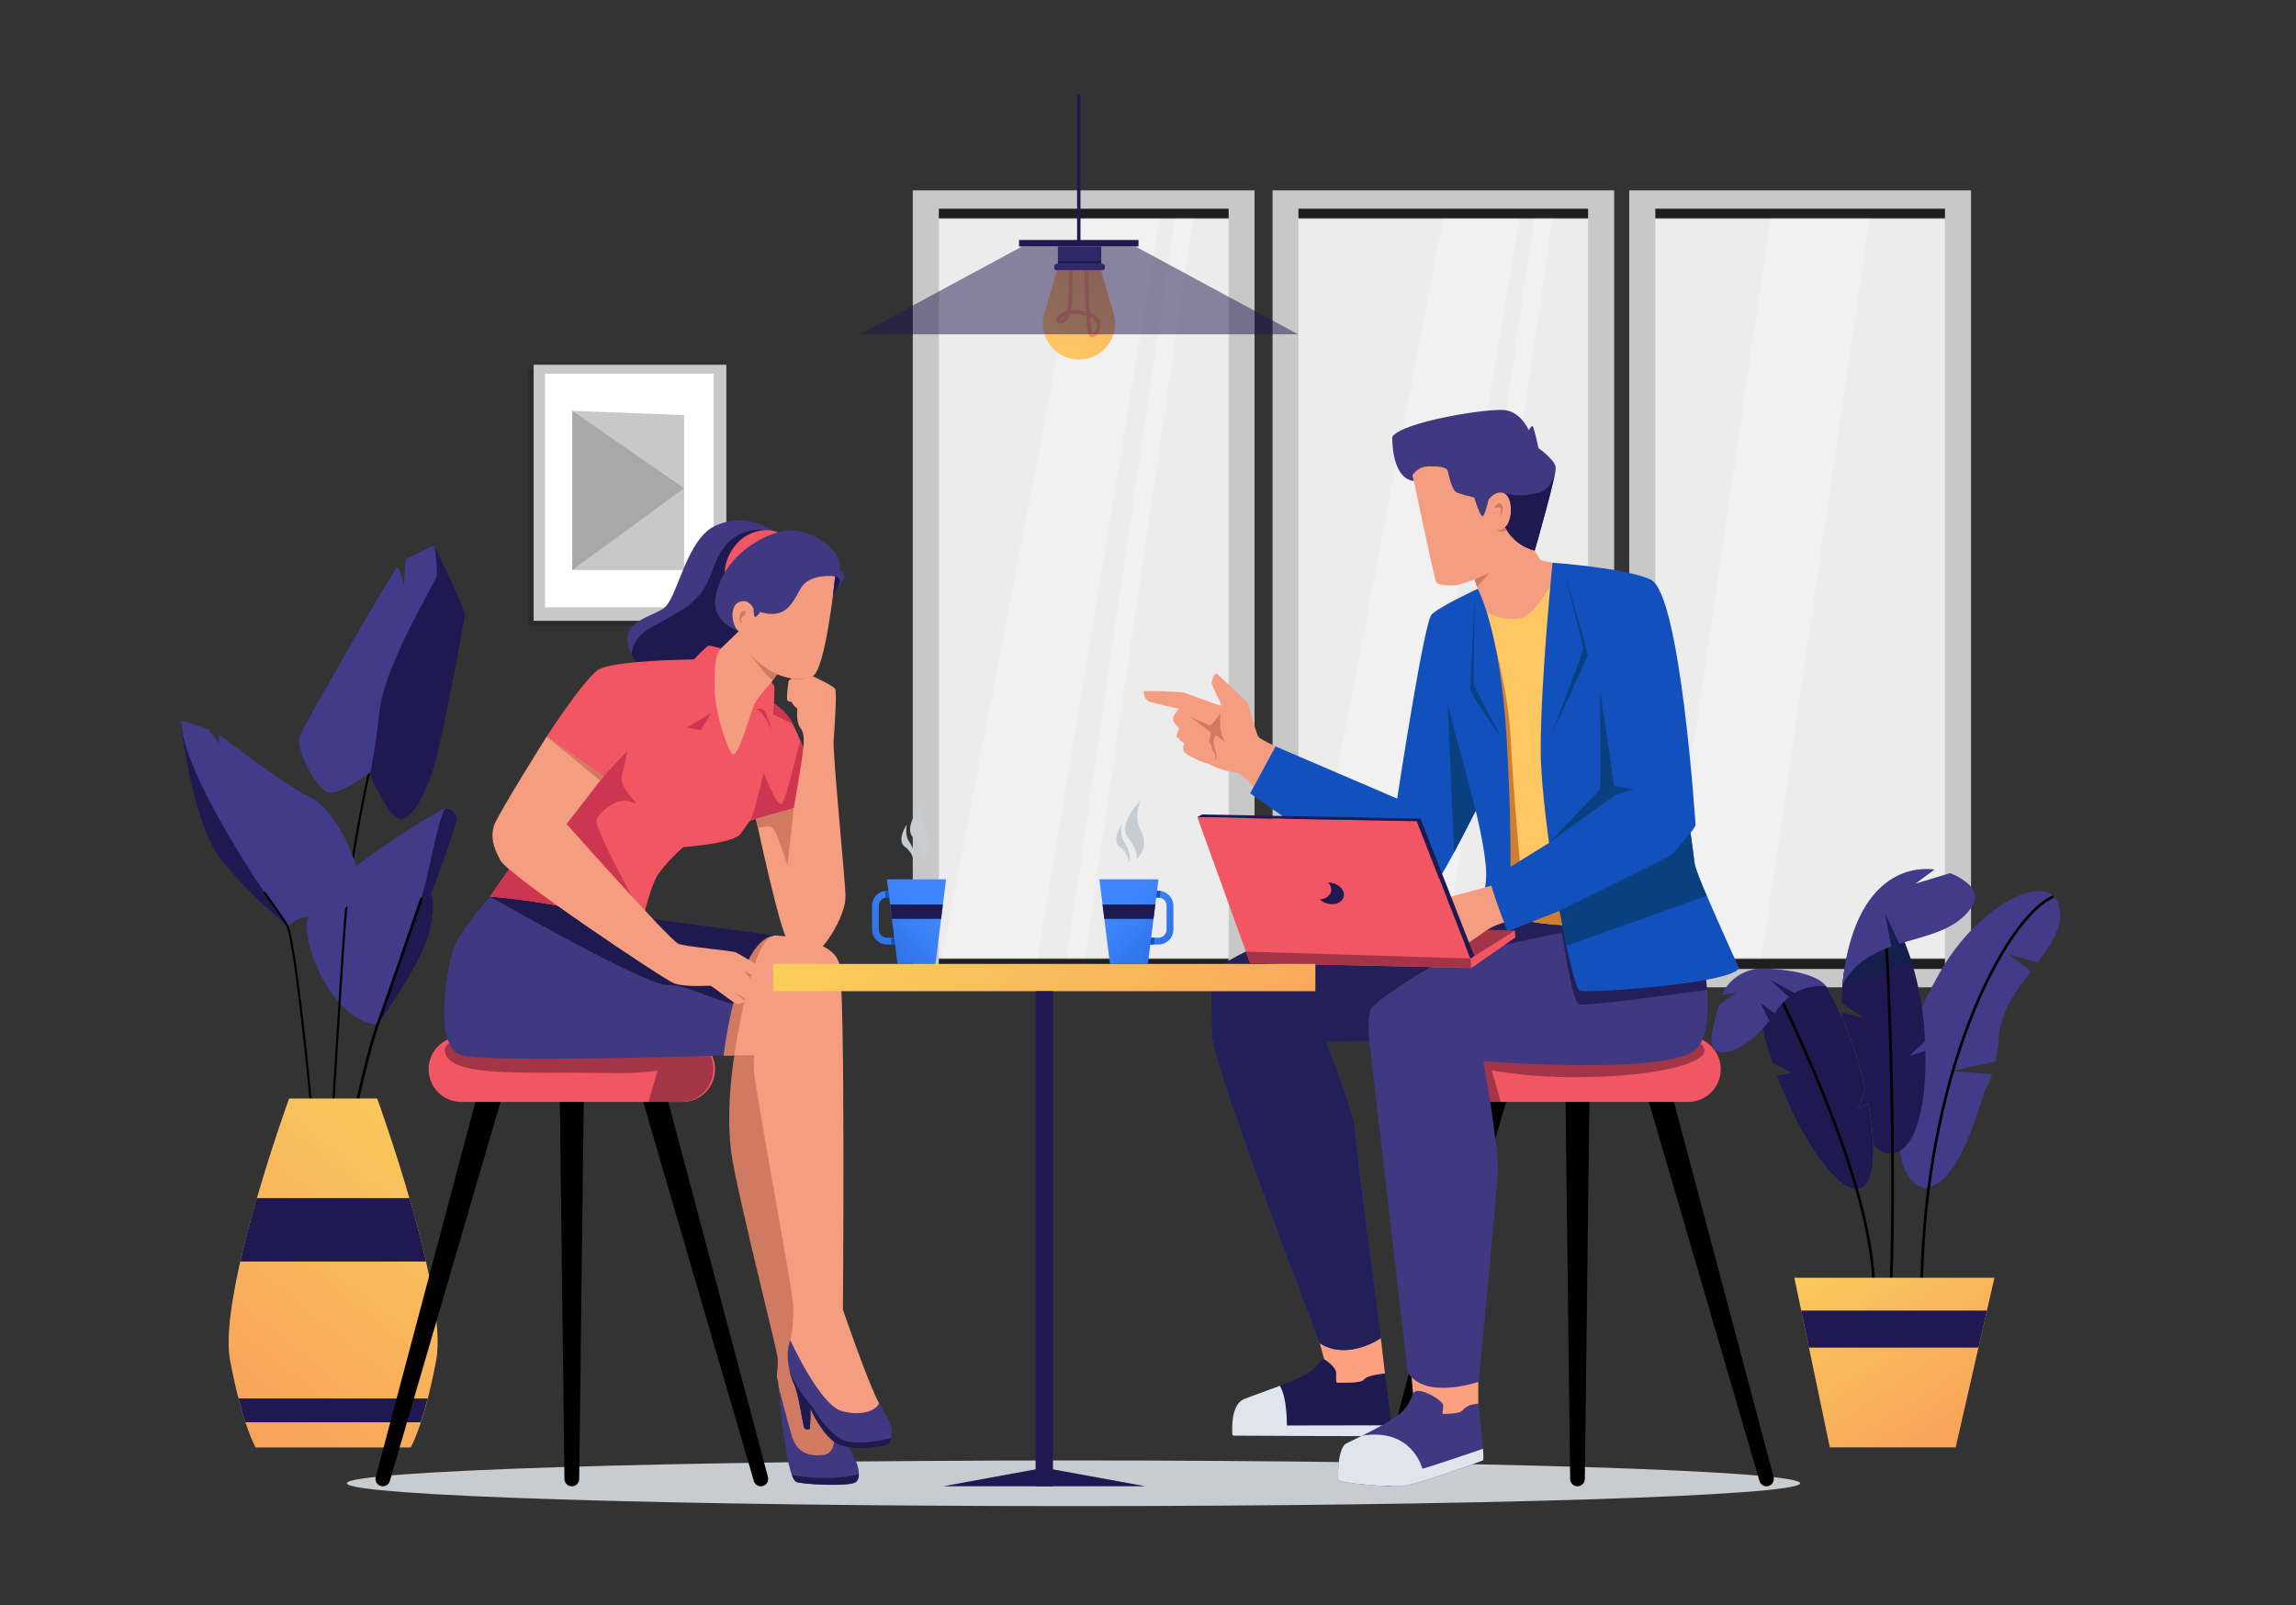 <svg width="572" height="400" viewBox="0 0 572 400" fill="none" xmlns="http://www.w3.org/2000/svg">
<rect x="0" y="0" width="572" height="400" fill="#333333" stroke="none"/>
<path d="M267.431 375.3C367.416 375.3 448.469 372.753 448.469 369.611C448.469 366.47 367.416 363.923 267.431 363.923C167.447 363.923 86.393 366.47 86.393 369.611C86.393 372.753 167.447 375.3 267.431 375.3Z" fill="#C7CCD1"/>
<path d="M487.187 54.358H409.938V238.964H487.187V54.358Z" fill="#ECECEC"/>
<path opacity="0.3" d="M465.763 54.358H441.132L414.196 238.964H438.818L465.763 54.358Z" fill="#FAFAFA"/>
<g style="mix-blend-mode:multiply" opacity="0.4">
<path d="M487.986 52.009H409.45V54.516H487.986V52.009Z" fill="black"/>
</g>
<g style="mix-blend-mode:multiply" opacity="0.4">
<path d="M487.986 238.795H409.45V242.026H487.986V238.795Z" fill="black"/>
</g>
<path d="M491.041 246.023H405.891V47.432H491.041V246.023ZM412.387 241.445H484.553V52.001H412.387V241.445Z" fill="#C8C8C8"/>
<path d="M398.283 54.358H321.035V238.964H398.283V54.358Z" fill="#ECECEC"/>
<path opacity="0.3" d="M386.781 54.358H382.262L355.326 238.964H359.836L386.781 54.358Z" fill="#FAFAFA"/>
<g style="mix-blend-mode:multiply" opacity="0.4">
<path d="M399.074 52.009H320.538V54.516H399.074V52.009Z" fill="black"/>
</g>
<g style="mix-blend-mode:multiply" opacity="0.4">
<path d="M399.074 238.795H320.538V242.026H399.074V238.795Z" fill="black"/>
</g>
<path d="M402.138 246.023H317.029V47.432H402.138V246.023ZM323.475 241.445H395.641V52.001H323.475V241.445Z" fill="#C8C8C8"/>
<path opacity="0.3" d="M324.25 238.794L359.558 54.517H378.475L348.038 238.794H324.25Z" fill="#FAFAFA"/>
<path d="M308.699 54.358H231.45V238.964H308.699V54.358Z" fill="#ECECEC"/>
<path opacity="0.3" d="M297.187 54.358H292.677L265.732 238.964H270.251L297.187 54.358Z" fill="#FAFAFA"/>
<g style="mix-blend-mode:multiply" opacity="0.4">
<path d="M309.49 52.009H230.954V54.516H309.49V52.009Z" fill="black"/>
</g>
<g style="mix-blend-mode:multiply" opacity="0.4">
<path d="M309.49 238.795H230.954V242.026H309.49V238.795Z" fill="black"/>
</g>
<path d="M312.544 246.023H227.402V47.432H312.544V246.023ZM233.89 241.445H306.09V52.001H233.89V241.445Z" fill="#C8C8C8"/>
<path opacity="0.3" d="M234.665 238.794L269.973 54.517H288.89L258.453 238.794H234.665Z" fill="#FAFAFA"/>
<g style="mix-blend-mode:multiply" opacity="0.4">
<g style="mix-blend-mode:multiply" opacity="0.4">
<path d="M179.64 92.197H131.633V155.999H179.64V92.197Z" fill="black"/>
</g>
</g>
<path d="M180.953 90.893H132.946V154.694H180.953V90.893Z" fill="#C8C8C8"/>
<path d="M177.788 93.123H135.781V151.312H177.788V93.123Z" fill="white"/>
<path d="M170.434 103.439L142.556 102.37V142.055H170.434V103.439Z" fill="#C8C8C8"/>
<g style="mix-blend-mode:multiply" opacity="0.4">
<g style="mix-blend-mode:multiply" opacity="0.4">
<path d="M142.556 142.055L170.435 121.665L142.556 102.37V142.055Z" fill="black"/>
</g>
</g>
<path d="M94.034 255.279C94.034 255.279 105.302 239.653 106.993 232.02C108.685 224.388 107.355 222.764 107.355 222.764C107.355 222.764 114.171 204.748 113.818 203.595C113.465 202.442 112.068 201.138 110.839 201.424C109.611 201.71 75.682 221.535 76.338 231.011C76.994 240.486 84.728 254.707 94.034 255.279Z" fill="#413B89"/>
<path d="M107.372 222.823C107.372 222.823 114.188 204.806 113.835 203.653C113.481 202.501 112.084 201.196 110.856 201.482C110.856 201.482 109.905 201.945 106.8 216.629C103.695 231.313 94.051 255.338 94.051 255.338C94.051 255.338 105.319 239.711 107.01 232.079C108.702 224.447 107.372 222.823 107.372 222.823Z" fill="#201851"/>
<path d="M104.974 223.992C104.974 223.992 97.888 244.971 94.076 255.279C90.264 265.587 79.611 314.907 82.792 324.643" stroke="black" stroke-width="0.67" stroke-miterlimit="10" stroke-linecap="round"/>
<path d="M92.015 192.175C92.015 192.175 87.185 213.321 85.897 230.404C84.61 247.486 80.764 312.373 80.764 312.373" stroke="black" stroke-width="0.53" stroke-miterlimit="10" stroke-linecap="round"/>
<path d="M92.352 193.446C92.352 193.446 97.257 204.916 100.32 204.041C103.383 203.166 105.756 197.645 107.768 192.176C109.779 186.706 115.56 154.822 115.829 153.467C116.098 152.112 107.944 135.51 107.944 135.51C107.944 135.51 87.302 178.821 92.352 193.446Z" fill="#201851"/>
<path d="M108.23 135.813C108.23 135.813 109.189 141.948 108.752 143.606C108.314 145.263 95.97 165.602 94.657 176.626C93.344 187.649 92.275 192.437 92.275 192.437C92.275 192.437 84.702 198.168 81.782 197.486C78.862 196.805 73.367 186.337 74.714 183.273C76.06 180.21 98.334 141.199 99.033 141.35C99.731 141.502 100.606 145.903 100.606 145.903L101.044 139.339L108.23 135.813Z" fill="#413B89"/>
<path d="M71.794 230.842C72.718 229.855 73.878 229.12 75.165 228.706C76.451 228.293 77.823 228.214 79.148 228.477C83.793 229.319 89.802 224.27 89.642 219.894C89.482 215.518 83.793 201.76 77.314 198.697C70.835 195.634 54.543 183.02 54.543 183.02V185.384L52.086 181.791L45.127 179.469C45.127 179.469 47.971 204.385 54.804 213.675C61.637 222.965 71.794 230.842 71.794 230.842Z" fill="#413B89"/>
<path d="M54.543 213.415C61.376 222.671 71.532 230.581 71.532 230.581C71.532 230.581 48.274 198.672 45.169 181.514C46.069 187.892 48.98 205.85 54.543 213.415Z" fill="#201851"/>
<path d="M65.92 222.469C65.92 222.469 69.202 226.903 71.533 230.581C73.864 234.258 80.874 302.107 79.595 314.595" stroke="black" stroke-width="0.53" stroke-miterlimit="10" stroke-linecap="round"/>
<path d="M93.976 273.733H72.021C72.021 273.733 54.241 322.683 57.312 338.949C60.384 355.215 63.682 360.685 63.682 360.685H102.315C102.315 360.685 105.605 355.198 108.677 338.949C111.748 322.7 93.976 273.733 93.976 273.733Z" fill="url(#paint0_linear_406_1782)"/>
<path d="M63.984 298.557C62.503 303.673 61.047 309.1 59.852 314.36H106.134C104.94 309.1 103.484 303.673 102.003 298.557H63.984Z" fill="#201851"/>
<path d="M59.424 348.474C60.03 350.83 60.61 352.79 61.107 354.406H104.814C105.344 352.79 105.933 350.83 106.539 348.474H59.424Z" fill="#201851"/>
<path d="M420.541 258.291H365.457C360.958 258.291 357.312 261.938 357.312 266.437V266.445C357.312 270.944 360.958 274.591 365.457 274.591H420.541C425.04 274.591 428.687 270.944 428.687 266.445V266.437C428.687 261.938 425.04 258.291 420.541 258.291Z" fill="#F25662"/>
<path d="M420.187 258.291H365.835C365.526 258.294 365.217 258.313 364.909 258.35C362.477 259.191 360.971 260.235 360.702 261.312L359.86 260.959C358.488 262.456 357.728 264.414 357.731 266.445C357.731 268.605 358.59 270.677 360.117 272.205C361.645 273.732 363.717 274.591 365.877 274.591H373.871L371.633 266.74C378.583 267.909 385.622 268.472 392.67 268.423C410.341 268.423 424.647 265.427 424.647 261.733C424.63 260.454 423.006 259.292 420.187 258.291Z" fill="#A43447"/>
<path d="M392.999 370.361C392.517 370.359 392.056 370.168 391.713 369.83C391.37 369.492 391.173 369.033 391.164 368.552L390.028 274.591H395.969L394.825 368.552C394.82 369.033 394.626 369.493 394.284 369.832C393.942 370.171 393.48 370.361 392.999 370.361V370.361Z" fill="black"/>
<path d="M440.088 370.361C439.693 370.36 439.309 370.23 438.993 369.992C438.677 369.754 438.447 369.42 438.338 369.04L410.779 274.591H417.023L441.856 368.064C441.926 368.334 441.934 368.617 441.878 368.891C441.823 369.165 441.705 369.423 441.534 369.645C441.364 369.866 441.145 370.046 440.894 370.17C440.644 370.294 440.368 370.36 440.088 370.361V370.361Z" fill="black"/>
<path d="M345.91 370.361C346.305 370.36 346.689 370.23 347.005 369.992C347.321 369.754 347.551 369.42 347.66 369.04L375.219 274.591H368.966L344.142 368.064C344.07 368.334 344.061 368.618 344.116 368.893C344.171 369.168 344.288 369.426 344.459 369.648C344.63 369.87 344.85 370.05 345.101 370.174C345.353 370.297 345.629 370.361 345.91 370.361Z" fill="black"/>
<path d="M114.92 274.591H170.004C174.502 274.591 178.149 270.944 178.149 266.445V266.437C178.149 261.938 174.502 258.291 170.004 258.291H114.92C110.421 258.291 106.774 261.938 106.774 266.437V266.445C106.774 270.944 110.421 274.591 114.92 274.591Z" fill="#F25662"/>
<path d="M115.274 258.291H169.609C169.918 258.294 170.227 258.313 170.534 258.35C172.966 259.191 174.472 260.235 174.742 261.312L175.583 260.959C176.955 262.456 177.715 264.414 177.712 266.445C177.712 267.515 177.501 268.574 177.092 269.562C176.683 270.55 176.083 271.448 175.326 272.205C174.57 272.961 173.672 273.561 172.684 273.971C171.695 274.38 170.636 274.591 169.567 274.591H161.572L163.811 266.74C158.181 267.766 150.835 267.295 142.773 267.295C125.102 267.295 111.243 267.707 110.797 261.699C110.738 260.454 112.455 259.292 115.274 258.291Z" fill="#A43447"/>
<path d="M142.462 370.361C142.944 370.359 143.405 370.168 143.748 369.83C144.091 369.492 144.288 369.033 144.297 368.552L145.433 274.591H139.475L140.62 368.552C140.622 368.791 140.671 369.028 140.765 369.249C140.859 369.47 140.995 369.67 141.166 369.838C141.337 370.006 141.54 370.138 141.762 370.228C141.985 370.318 142.223 370.363 142.462 370.361V370.361Z" fill="black"/>
<path d="M95.372 370.361C95.768 370.36 96.152 370.23 96.468 369.992C96.784 369.754 97.013 369.42 97.123 369.04L124.681 274.591H118.438L93.605 368.064C93.535 368.334 93.527 368.617 93.583 368.891C93.638 369.165 93.756 369.423 93.926 369.645C94.097 369.866 94.316 370.046 94.566 370.17C94.817 370.294 95.093 370.36 95.372 370.361V370.361Z" fill="black"/>
<path d="M189.552 370.361C189.156 370.36 188.772 370.23 188.456 369.992C188.141 369.754 187.911 369.42 187.801 369.04L160.243 274.591H166.495L191.319 368.064C191.391 368.334 191.4 368.618 191.345 368.893C191.29 369.168 191.173 369.426 191.002 369.648C190.831 369.87 190.612 370.05 190.36 370.174C190.109 370.297 189.832 370.361 189.552 370.361V370.361Z" fill="black"/>
<path d="M192.387 132.228C190.418 130.872 188.143 130.028 185.766 129.771C183.389 129.514 180.986 129.852 178.772 130.755C170.812 133.767 168.893 149.47 165.157 151.716C161.421 153.963 156.818 154.628 156.321 158.793C155.825 162.959 161.151 168.454 161.151 168.454C161.151 168.454 180.91 173.612 185.134 164.995C189.358 156.378 192.387 132.228 192.387 132.228Z" fill="#403881"/>
<path d="M185.134 164.995C189.341 156.378 192.387 132.227 192.387 132.227C186.312 131.26 180.606 132.951 177.644 141.753C174.682 150.555 169.987 151.851 162.001 156.488C158.744 158.372 157.575 160.83 157.322 163.076C158.349 165.034 159.637 166.843 161.151 168.454C161.151 168.454 180.909 173.612 185.134 164.995Z" fill="#1E194F"/>
<path d="M208.072 143.596C208.072 143.596 205.767 166.585 202.477 168.513C199.186 170.44 193.582 168.016 193.582 168.016C191.64 170.726 189.899 173.576 188.373 176.54C186.286 180.748 186.236 188.666 183.93 189.381C181.624 190.097 170.466 170.271 176.247 164.793C180.194 161.065 184.04 157.279 184.04 157.279C184.04 157.279 182.087 156.437 182.256 153.34C182.424 150.244 187.717 139.296 208.072 143.596Z" fill="#F49C80"/>
<path d="M193.809 132.674C193.809 132.674 190.788 130.991 186.345 133.28C181.902 135.569 179.925 141.51 180.8 143.319C181.675 145.128 193.809 132.674 193.809 132.674Z" fill="#F25662"/>
<path d="M208.073 143.597C208.073 143.597 201.677 142.755 199.498 146.609C197.318 150.463 195.694 154.385 189.4 152.5C189.4 152.5 188.298 154.132 187.986 153.653C187.78 153.047 187.708 152.404 187.776 151.768C187.776 151.768 186.598 148.763 183.821 150.169C181.515 151.347 182.584 156.673 184.065 157.22C184.065 157.22 176.82 155.243 178.351 148.166C179.883 141.089 185.984 134.988 193.835 132.632C201.686 130.276 210.664 137.849 209.091 142.074C209.091 142.074 210.681 143.117 210.353 144.017C209.508 145.522 208.569 146.972 207.543 148.36L208.073 143.597Z" fill="#403881"/>
<path d="M208.072 143.597C208.072 143.597 209.579 143.992 209.234 145.212C208.804 146.339 208.238 147.41 207.551 148.402L208.072 143.597Z" fill="#1E194F"/>
<path d="M185.757 152.348C185.757 152.348 184.553 151.784 184.234 153.433C183.914 155.083 185.159 155.335 185.159 155.335C185.159 155.335 184.116 154.41 184.974 153.652C185.833 152.895 185.757 153.063 185.757 152.348Z" fill="#D07A62"/>
<path d="M193.582 168.017C191.014 166.816 188.722 165.097 186.85 162.968C186.85 162.968 190.814 168.606 192.497 169.531L193.582 168.017Z" fill="#D07A62"/>
<path d="M182.938 262.977C182.938 262.977 180.414 277.568 182.501 289.265C184.587 300.962 193.331 335.581 193.692 338.004C194.054 340.428 193.204 342.826 193.692 343.751C194.18 344.677 194.904 361.036 199.347 363.653C203.79 366.27 210.16 363.299 210.547 360.783C210.934 358.267 202.696 345.695 201.291 334.924C199.886 324.153 191.942 261.05 191.942 261.05L182.938 262.977Z" fill="#D07A62"/>
<path d="M193.044 233.112C193.044 233.112 207.527 233.575 209.092 240.189C210.657 246.803 209.992 326.324 209.992 326.324C209.992 326.324 216.253 344.635 218.971 349.642C221.689 354.649 210.245 355.414 204.665 349.642C199.086 343.869 196.755 334.789 196.755 334.789C197.396 331.806 197.701 328.761 197.664 325.71C197.496 321.393 188.088 271.61 187.869 266.991C187.761 265.649 187.761 264.301 187.869 262.96L180.296 263.01C180.296 263.01 183.611 233.802 193.044 233.112Z" fill="#F59D80"/>
<path d="M122.082 223.419C122.082 223.419 114.256 232.187 112.825 236.807C111.395 241.427 107.734 261.092 115.181 262.994C122.629 264.896 180.245 262.994 180.245 262.994C180.245 262.994 185.858 233.727 193.011 233.113L159.965 228.619C159.965 228.619 136.564 224.504 122.082 223.419Z" fill="#403880"/>
<path d="M193.044 233.113L159.999 228.619C159.999 228.619 136.564 224.471 122.082 223.419C122.082 223.419 161.261 245.861 166.369 245.449C170.459 245.121 178.041 249.404 183.392 250.246C185.757 242.277 189.123 233.45 193.044 233.113Z" fill="#1E194F"/>
<path d="M192.43 233.214C183.468 235.099 180.279 262.994 180.279 262.994H182.938C182.938 262.994 186.91 235.057 192.43 233.214Z" fill="#D07A62"/>
<path d="M179.622 161.552C178.634 161.265 177.631 161.032 176.618 160.854C176.122 160.854 172.865 164.312 172.865 164.312C172.865 164.312 152.669 164.506 149.026 166.921C145.382 169.336 136.184 183.548 136.184 183.548C136.184 183.548 128.99 213.623 126.684 216.829C124.378 220.035 122.081 223.418 122.081 223.418C122.081 223.418 145.954 225.101 159.452 232.06C159.452 232.06 161.757 221.121 163.979 217.814C165.81 215.348 167.907 213.09 170.231 211.082C170.231 211.082 182.853 210.241 184.536 207.716C185.723 205.991 186.842 204.51 186.842 204.51L205.086 199.377C205.086 199.377 198.665 181.209 196.309 178.525C193.953 175.84 192.791 175.336 192.791 175.336C192.918 173.886 192.955 172.43 192.901 170.977C192.734 170.609 192.493 170.28 192.194 170.009C192.194 170.009 188.786 173.745 187.987 175.336C187.187 176.926 184.032 188.454 182.66 187.958C181.288 187.461 178.116 177.481 178.057 171.658C177.998 165.835 178.183 162.974 179.622 161.552Z" fill="#F25662"/>
<path d="M148.588 204.486C148.967 202.533 154.032 198.141 157.483 199.899C160.933 201.658 154.074 196.719 154.899 193.369C155.724 190.02 156.288 187.227 156.288 187.227C156.102 187.227 150.338 193.479 150.338 193.479C150.338 193.479 138.507 204.241 127.988 213.826C127.671 214.875 127.234 215.883 126.684 216.83C124.387 220.045 122.081 223.419 122.081 223.419C122.081 223.419 142.47 224.824 156.212 230.563L157.483 223.478C157.483 223.478 148.201 206.429 148.588 204.486Z" fill="#CD3650"/>
<path d="M136.185 183.549L150.338 193.478L141.158 205.335C141.158 205.335 166.949 234.417 169.036 235.191C171.123 235.965 182.424 236.874 183.342 237.328C184.259 237.783 191.9 242.268 191.933 242.512C191.967 242.756 190.553 243.699 189.484 243.589C188.088 243.213 186.73 242.706 185.428 242.074C185.428 242.074 191.268 248.47 191.268 248.554C190.699 249.058 189.975 249.355 189.215 249.395C188.882 249.364 188.561 249.251 188.281 249.067C187.832 249.274 187.345 249.389 186.851 249.404C186.253 249.362 183.173 247.309 183.173 247.309L185.622 249.412C185.622 249.412 184.41 250.599 183.207 249.993C182.004 249.387 177.384 245.684 177.005 245.634C176.627 245.583 170.66 246.046 167.976 245.053C165.292 244.06 126.743 218.126 124.698 214.431C122.653 210.737 122.317 208.398 123.015 205.874C123.714 203.349 136.185 183.549 136.185 183.549Z" fill="#F59D80"/>
<path d="M199.38 184.449C198.16 188.985 195.652 200.236 194.6 200.37C193.288 200.53 190.241 192.502 190.241 192.502C189.619 195.759 187.305 204.359 186.875 204.485L205.119 199.352C205.119 199.352 202.048 190.693 199.38 184.449Z" fill="#CD3650"/>
<path d="M188.34 204.064C188.34 204.064 194.516 233.213 196.334 234.358C198.152 235.502 203.739 236.495 204.749 235.923C205.759 235.351 210.841 228.013 210.639 222.998C210.437 217.983 207.425 187.655 207.677 184.466C207.93 181.277 208.519 172.492 208.056 171.667C207.593 170.842 202.46 168.503 202.46 168.503C200.83 169.193 199.034 169.389 197.293 169.067C197.293 169.067 196.452 169.513 196.452 169.689C196.452 169.866 195.753 174.343 196.25 174.629C196.547 174.806 196.889 174.894 197.234 174.881C197.498 175.591 198.001 176.186 198.656 176.564C198.656 176.564 198.202 179.972 199.498 181.538C200.794 183.103 200.003 187.024 199.893 188.371C199.784 189.717 197.748 201.414 197.748 201.414L188.34 204.064Z" fill="#F59D80"/>
<path d="M197.748 201.422L196.166 215.727C196.166 215.727 193.49 206.673 192.253 206.134C191.016 205.596 188.845 206.395 188.845 206.395L188.34 204.073L197.748 201.422Z" fill="#D07A62"/>
<path d="M136.185 183.549L149.531 194.522L150.338 193.478L136.185 183.549Z" fill="#D07A62"/>
<path d="M188.508 176.742C188.508 176.742 190.09 176.018 190.898 177.954C191.706 179.889 192.295 181.993 192.295 181.993C192.295 181.993 190.427 177.651 188.508 176.742Z" fill="#CD3650"/>
<path d="M192.817 175.311L192.623 178.054L197.504 180.393C197.504 180.393 196.57 177.65 192.817 175.311Z" fill="#CD3650"/>
<path d="M177.173 177.726L171.115 181.268C171.115 181.268 174.481 182.034 174.599 181.84C174.716 181.647 177.173 177.726 177.173 177.726Z" fill="#CD3650"/>
<path d="M194.028 345.764C194.028 345.764 194.474 352.546 195.181 357.284C195.888 362.021 196.906 368.669 198.429 369.283C199.952 369.898 211.809 370.52 213.248 369.283C214.687 368.046 213.66 364.781 212.92 363.393C212.179 362.004 206.794 351.351 206.794 351.351C206.794 351.351 210.16 361.895 205.161 362.551C200.163 363.208 198.084 360.666 197.218 357.704C196.351 354.742 194.028 345.764 194.028 345.764Z" fill="#403881"/>
<path d="M218.97 349.626C218.97 349.626 222.066 354.574 222.176 356.013C222.285 357.452 221.949 359.253 221.41 359.834C220.871 360.414 211.228 362.055 207.727 359.245C204.227 356.434 201.93 351.082 201.93 351.082C201.958 352.739 201.896 354.397 201.744 356.047C201.559 356.182 200.735 356.375 200.381 355.853C200.028 355.332 198.925 347.119 197.857 344.964C196.788 342.81 195.374 337.45 196.906 333.975C196.906 333.975 204.235 350.199 209.789 351.646C215.343 353.093 218.574 351.082 218.97 349.626Z" fill="#403881"/>
<path d="M200.382 355.853C200.735 356.375 201.56 356.181 201.745 356.046C201.896 354.396 201.958 352.739 201.93 351.082C201.93 351.082 204.236 356.434 207.728 359.244C211.22 362.055 220.872 360.414 221.41 359.833C221.725 359.395 221.93 358.887 222.008 358.352C219.786 358.899 212.937 360.372 209.613 358.63C205.607 356.526 202.586 350.627 202.149 350.265C201.711 349.904 197.521 344.821 196.62 341.169C196.879 342.479 197.294 343.753 197.857 344.964C198.926 347.118 200.062 355.34 200.382 355.853Z" fill="#1E194F"/>
<path d="M198.429 369.283C199.952 369.897 211.809 370.52 213.248 369.283C213.497 369.036 213.69 368.738 213.814 368.41C213.937 368.082 213.988 367.731 213.963 367.381C211.753 367.895 209.499 368.196 207.231 368.281C203.907 368.402 200.58 368.157 197.31 367.549C197.63 368.475 198.008 369.114 198.429 369.283Z" fill="#1E194F"/>
<path d="M351.833 117.878C351.833 117.878 357.345 144.579 357.867 145.21C358.389 145.841 361.763 146.051 363.135 145.757C364.565 145.378 365.97 144.912 367.342 144.36C367.342 144.36 370.287 153.616 371.196 154.147C372.105 154.677 377.289 156.823 381.732 153.65C386.175 150.478 389.137 140.599 389.137 140.599C389.137 140.599 384.037 139.858 383.751 139.488C383.465 139.118 381.227 135.415 381.227 135.415C381.227 135.415 383.036 117.744 377.979 115.219C372.921 112.695 354.425 110.229 351.833 117.878Z" fill="#F59D80"/>
<path d="M367.267 123.971C367.267 123.971 368.731 128.768 369.345 128.642C369.959 128.515 370.851 124.527 370.851 124.527C370.851 124.527 372.534 122.002 374.756 122.928C376.977 123.854 376.944 129.719 374.966 131.402C375.711 132.837 376.755 134.097 378.026 135.097C379.297 136.097 380.767 136.814 382.338 137.2C382.338 137.2 387.807 118.291 387.563 116.398C387.319 114.505 383.28 111.669 383.28 111.669C383.28 111.669 382.169 106.275 381.799 106.191C381.429 106.107 380.848 107.184 380.848 107.184C380.848 107.184 378.997 102.774 375.008 102.202C371.02 101.63 349.242 105.08 346.852 108.867C346.852 108.867 346.524 119.217 352.246 119.865L351.893 118.418C352.3 117.785 352.848 117.257 353.496 116.874C354.143 116.491 354.87 116.265 355.62 116.213C358.069 116.154 360.333 116.255 360.669 117.391C361.006 118.527 361.654 122.179 362.975 122.743C364.379 123.24 365.812 123.65 367.267 123.971V123.971Z" fill="#403881"/>
<path d="M367.359 144.361L371.138 142.72L367.965 146.195L367.359 144.361Z" fill="#D07A62"/>
<path d="M374.967 131.402C374.967 131.402 373.662 132.538 372.594 131.798C372.963 132.136 373.428 132.35 373.924 132.41C374.42 132.47 374.923 132.374 375.362 132.134L374.967 131.402Z" fill="#D07A62"/>
<path d="M372.568 126.049C372.568 126.049 373.132 125.317 373.746 125.418C374.361 125.519 374.84 127.336 373.679 128.557C373.679 128.557 374.268 126.798 373.679 126.47C373.09 126.141 371.861 127.118 372.568 126.049Z" fill="#D07A62"/>
<path d="M374.966 131.402C375.712 132.838 376.755 134.097 378.026 135.097C379.297 136.097 380.767 136.814 382.338 137.2C382.338 137.2 387.808 118.292 387.564 116.398C387.564 116.398 387.353 121.809 383.154 122.819C380.403 123.56 377.509 123.597 374.739 122.928C377.003 123.871 376.944 129.719 374.966 131.402Z" fill="#1E194F"/>
<path d="M343.957 333.057L345.034 342.271C345.034 342.271 332.176 352.243 330.426 340.63L328.81 334.74L343.957 333.057Z" fill="#FCA080"/>
<path d="M345.034 342.245C345.034 342.245 347.079 357.662 346.767 357.813C346.456 357.964 311.214 357.762 307.386 357.746C307.292 357.744 307.203 357.708 307.134 357.644C307.066 357.58 307.024 357.494 307.015 357.401C306.914 355.886 306.696 349.928 309.935 348.624C313.646 347.126 324.981 343.474 327.043 341.303C329.104 339.132 329.567 338.551 329.929 338.728C330.291 338.905 332.942 340.689 332.891 342.237C332.841 343.785 332.765 344.677 333.303 344.576C333.842 344.475 339.127 344.837 339.85 343.735C340.574 342.632 345.034 342.245 345.034 342.245Z" fill="#1E194F"/>
<path d="M346.767 357.814C346.481 357.957 311.214 357.763 307.386 357.746C307.292 357.744 307.203 357.708 307.134 357.645C307.066 357.581 307.024 357.494 307.015 357.401C306.914 355.886 306.696 349.929 309.935 348.624C311.745 347.892 315.371 346.647 318.847 345.317C320.723 348.33 320.597 355.205 320.597 355.205L346.616 355.163C346.778 356.036 346.829 356.927 346.767 357.814V357.814Z" fill="#DFE5ED"/>
<path d="M351.53 341.472L352.102 348.002C352.102 348.002 355.132 353.379 361.081 353.48C367.031 353.581 368.284 350.56 368.284 350.56V344.341L351.53 341.472Z" fill="#FCA080"/>
<path d="M352.035 347.219C352.035 347.219 352.464 346.209 354.425 346.756C356.386 347.303 359.474 349.196 359.541 350.164C359.609 351.132 359.12 352.361 359.541 352.335C359.962 352.31 363.429 352.335 364.212 351.578C364.994 350.821 365.44 350.063 368.284 349.752C368.284 349.752 369.454 359.286 369.454 361.011C369.454 361.011 369.69 363.788 369.454 363.906C369.218 364.024 353.331 369.889 349.494 370.284C345.657 370.68 333.682 369.443 333.447 368.871C333.211 368.298 333.211 360.784 335.407 359.69C337.604 358.596 347.188 354.102 349.342 351.755C350.569 350.464 351.49 348.914 352.035 347.219Z" fill="#403880"/>
<path d="M369.454 363.906C369.218 364.024 353.331 369.889 349.494 370.285C345.657 370.68 333.682 369.443 333.447 368.871C333.211 368.299 333.211 360.785 335.407 359.691C336.114 359.337 337.604 358.622 339.354 357.747C351.833 355.702 354.349 365.977 354.349 365.977C356.874 365.354 369.454 361.012 369.454 361.012C369.454 361.012 369.69 363.789 369.454 363.906Z" fill="#DFE5ED"/>
<path d="M420.734 223.939C420.734 223.939 430.555 256.202 421.778 262.025C413.001 267.848 369.53 264.44 369.53 264.44C369.53 264.44 373.375 285.478 373.157 291.545C372.938 297.612 368.36 344.34 368.36 344.34C368.36 344.34 354.896 348.951 350.689 341.925L341.138 259.391L330.384 259.501C330.384 259.501 337.402 277.61 337.511 281.068C337.621 284.527 344.049 333.417 344.049 333.417C344.049 333.417 335.895 339.181 328.819 334.738C328.819 334.738 302.059 265.425 301.95 258.07C301.84 250.716 301.293 243.142 303.162 241.392C305.03 239.642 316.112 233.819 323.248 232.06C330.384 230.301 376.262 225 376.262 225L420.734 223.939Z" fill="#403880"/>
<path d="M341.601 251.323C342.694 249.564 353.482 242.268 358.582 239.878C363.681 237.489 389.145 232.389 389.145 232.389C389.145 232.389 391.593 249.598 393.352 250.254C394.791 250.801 417.612 247.73 425.278 246.644C424.437 235.957 420.768 223.924 420.768 223.924L376.245 224.984C376.245 224.984 330.383 230.285 323.231 232.044C316.078 233.803 305.013 239.618 303.144 241.376C301.276 243.135 301.823 250.7 301.933 258.055C302.042 265.409 328.81 334.74 328.81 334.74C335.887 339.183 344.041 333.418 344.041 333.418C344.041 333.418 337.612 284.528 337.502 281.069C337.393 277.611 330.375 259.502 330.375 259.502L341.129 259.393C341.129 259.393 340.498 253.115 341.601 251.323Z" fill="#232059"/>
<path d="M377.356 231.85L360.644 231.514L366.315 238.86L377.356 231.85Z" fill="#A43447"/>
<path d="M370.253 152.456C370.253 152.456 374.528 155.115 379.022 153.962C383.515 152.81 389.162 140.6 389.162 140.6L397.408 230.74C397.408 230.74 382.102 231.018 375.841 228.056L370.253 152.456Z" fill="#FFC761"/>
<path d="M397.408 230.74L396.441 220.137L379.299 222.401C379.299 222.401 376.994 197.156 376.337 183.768C375.681 170.38 370.253 152.456 370.253 152.456L375.841 228.055C382.102 231.018 397.408 230.74 397.408 230.74Z" fill="#D07E2C"/>
<path d="M317.753 185.964C317.753 185.964 313.941 184.23 313.47 183.549C312.998 182.867 311.029 175.588 310.785 175.134C310.541 174.68 303.321 167.939 302.993 167.83C302.665 167.72 301.731 169.563 301.891 170.413C302.507 171.982 303.221 173.511 304.028 174.991C304.028 174.991 304.281 175.832 304.087 175.832C303.894 175.832 295.529 172.82 294.974 172.567C291.653 172.279 288.319 172.161 284.985 172.214C284.927 172.695 284.998 173.183 285.192 173.627C285.386 174.071 285.695 174.455 286.088 174.738C287.072 175.176 293.77 176.632 293.77 176.632C293.77 176.632 291.709 178.492 292.34 179.678C292.704 180.37 293.188 180.991 293.77 181.512C293.77 181.512 292.929 183.195 293.19 183.65C293.722 184.251 294.334 184.778 295.007 185.215C294.862 185.558 294.786 185.928 294.786 186.301C294.786 186.674 294.862 187.043 295.007 187.386C295.554 188.228 300.326 190.348 300.898 190.239C300.898 190.239 304.626 192.326 307.512 192.326C309.018 192.326 313.024 196.718 313.024 196.718L317.753 185.964Z" fill="#F59D80"/>
<path d="M386.78 140.221C386.78 140.221 383.81 169.673 383.835 186.856C383.86 204.039 391.409 246.215 393.571 246.88C395.734 247.544 430.942 245.197 433.247 241.275C433.247 241.275 422.459 217.655 422.215 215.433C421.971 213.212 421.147 207.531 421.147 207.531C421.147 207.531 422.502 205.924 422.417 205.428C422.333 204.931 418.69 148.097 411.276 144.462C405.201 141.508 386.78 140.221 386.78 140.221Z" fill="#1150BD"/>
<path d="M368.141 146.725C368.141 146.725 373.72 156.545 375.361 184.314C377.002 212.083 376.06 227.297 375.841 228.071C375.622 228.846 368.049 225.976 368.049 225.976C368.049 225.976 370.253 223.452 370.253 217.915C370.253 212.378 367.636 202.027 367.636 202.027C367.636 202.027 357.597 222.265 355.738 222.509C353.02 222.927 350.246 222.787 347.584 222.097C344.622 221.196 311.45 197.694 311.45 197.694L317.787 186.005L348.08 199.006C348.08 199.006 354.745 155.131 356.638 153.154C358.532 151.176 368.141 146.725 368.141 146.725Z" fill="#1150BD"/>
<path d="M367.636 202.012L360.644 175.421L362.276 212.354L367.636 202.012Z" fill="#094080"/>
<path d="M389.944 143.402C389.944 143.402 394.387 160.771 394.387 161.679C394.387 162.588 386.242 183.659 386.242 183.659C386.242 183.659 395.54 163.918 395.54 163.076C395.54 162.235 389.944 143.402 389.944 143.402Z" fill="#094080"/>
<path d="M367.367 149.906C367.477 150.15 366.862 169.74 367.207 170.733C367.552 171.726 373.939 183.658 373.939 183.658C373.939 183.658 366.206 173.039 366.29 171.474L367.367 149.906Z" fill="#094080"/>
<path d="M422.215 215.433C421.971 213.211 421.147 207.531 421.147 207.531C421.147 207.531 417.032 212.387 416.451 212.959C415.87 213.531 388.556 226.944 388.556 226.953C389.119 230.092 389.692 233.045 390.239 235.662C397.198 233.214 417.545 226.019 425.177 223.175C424.018 220.663 423.028 218.077 422.215 215.433V215.433Z" fill="#094080"/>
<path d="M385.905 210.015L402.457 198.032L406.9 196.66L402.129 195.895L398.654 172.131C398.654 172.131 398.788 196.172 398.654 196.534C398.519 196.896 385.905 210.015 385.905 210.015Z" fill="#094080"/>
<path d="M371.566 220.676L358.582 224.235L364.388 235.932C364.388 235.932 368.427 233.214 370.279 231.851C371.764 230.894 373.396 230.187 375.109 229.755L371.566 220.676Z" fill="#F59D80"/>
<path d="M388.556 226.953L375.572 232.077C375.572 232.077 371.221 221.138 371.297 219.11L385.905 210.03C385.905 210.03 390.761 223.856 388.556 226.953Z" fill="#1150BD"/>
<path d="M304.086 177.727C304.086 177.727 303.346 183.121 305.441 184.972L302.807 183.163C302.61 183.712 302.45 184.274 302.328 184.846C302.328 185.115 302.656 186.108 302.496 186.436C302.496 186.436 303.683 188.388 302.631 189.482C302.631 189.482 303.211 187.564 302 187.151C302 187.151 302 185.468 301.209 184.896C301.441 184.128 301.571 183.333 301.596 182.531C301.427 182.262 296.412 178.56 296.412 178.56C296.412 178.56 301.31 180.949 301.68 180.739C302.545 179.787 303.349 178.781 304.086 177.727V177.727Z" fill="#D07A62"/>
<path d="M311.416 239.963L298.297 203.636L352.961 204.62L366.315 238.86L377.355 231.851L377.557 233.584L366.567 241.217L311.416 239.963Z" fill="#F25662"/>
<path d="M367.299 238.238L353.886 204.007L299.425 202.946L298.297 203.636L352.961 204.621L366.315 238.861L367.299 238.238Z" fill="#201851"/>
<path d="M366.315 238.86L366.567 241.216L311.416 239.962L310.39 237.118L366.315 238.86Z" fill="#A43447"/>
<path d="M332.025 220.054C331.65 219.963 331.265 219.92 330.88 219.928C331.183 220.213 331.408 220.57 331.536 220.966C331.664 221.361 331.69 221.783 331.612 222.191C331.408 222.771 331.019 223.269 330.506 223.608C329.992 223.947 329.382 224.108 328.768 224.068C329.315 224.625 330.01 225.013 330.771 225.187C332.63 225.641 334.414 224.859 334.759 223.437C335.104 222.014 333.859 220.508 332.025 220.054Z" fill="#201851"/>
<path d="M327.699 240.188H192.615V246.988H327.699V240.188Z" fill="url(#paint1_linear_406_1782)"/>
<path d="M262.324 246.988H257.999V370.359H262.324V246.988Z" fill="#201851"/>
<path d="M260.161 365.747L234.917 370.358H260.161H285.397L260.161 365.747Z" fill="#201851"/>
<path d="M225.257 235.359H220.982C219.99 235.357 219.04 234.961 218.339 234.259C217.639 233.557 217.246 232.606 217.246 231.615V225.724C217.246 224.732 217.639 223.781 218.339 223.079C219.04 222.377 219.99 221.982 220.982 221.979H222.32V223.662H220.982C220.713 223.662 220.446 223.716 220.197 223.819C219.949 223.922 219.723 224.074 219.533 224.264C219.343 224.455 219.192 224.682 219.09 224.931C218.988 225.18 218.936 225.446 218.937 225.716V231.606C218.936 231.875 218.988 232.142 219.09 232.391C219.192 232.64 219.343 232.867 219.533 233.057C219.723 233.248 219.949 233.4 220.197 233.503C220.446 233.606 220.713 233.659 220.982 233.659H225.257V235.359Z" fill="url(#paint2_linear_406_1782)"/>
<path d="M220.982 223.662H222.32V221.979H220.982C220.805 221.984 220.627 222.001 220.452 222.03L220.663 223.713C220.768 223.688 220.875 223.671 220.982 223.662V223.662Z" fill="#1351BD"/>
<path d="M225.257 233.669H221.916L222.126 235.36H225.257V233.669Z" fill="#1351BD"/>
<path d="M220.957 219.119L223.599 240.19H233.04L235.691 219.119H220.957Z" fill="url(#paint3_linear_406_1782)"/>
<path d="M221.748 225.405L222.194 228.973H234.454L234.9 225.405H221.748Z" fill="#201851"/>
<path d="M229.7 214.003C230.621 213.144 231.223 211.998 231.408 210.752C231.593 209.506 231.35 208.235 230.718 207.145C230.099 205.929 229.777 204.584 229.777 203.219C229.777 201.855 230.099 200.51 230.718 199.294C230.718 199.294 224.828 205.386 227.352 208.55C229.877 211.714 229.7 214.003 229.7 214.003Z" fill="#C7CCD1"/>
<path d="M225.938 205.419C225.938 205.419 225.307 208.053 226.46 209.668C227.613 211.284 228.294 213.623 227.697 214.936C227.623 214.159 227.384 213.407 226.995 212.731C226.606 212.054 226.076 211.469 225.442 211.015C223.22 209.357 225.938 205.419 225.938 205.419Z" fill="#C7CCD1"/>
<path d="M284.312 235.359H288.587C289.579 235.357 290.529 234.961 291.23 234.259C291.93 233.557 292.324 232.606 292.323 231.615V225.724C292.324 224.732 291.93 223.781 291.23 223.079C290.529 222.377 289.579 221.982 288.587 221.979H287.258V223.662H288.587C288.857 223.662 289.123 223.716 289.372 223.819C289.62 223.922 289.846 224.074 290.036 224.264C290.226 224.455 290.377 224.682 290.479 224.931C290.581 225.18 290.633 225.446 290.632 225.716V231.606C290.633 231.875 290.581 232.142 290.479 232.391C290.377 232.64 290.226 232.867 290.036 233.057C289.846 233.248 289.62 233.4 289.372 233.503C289.123 233.606 288.857 233.659 288.587 233.659H284.312V235.359Z" fill="url(#paint4_linear_406_1782)"/>
<path d="M288.587 223.662H287.257V221.979H288.587C288.765 221.983 288.942 222 289.117 222.03L288.907 223.713C288.802 223.687 288.695 223.67 288.587 223.662V223.662Z" fill="#1351BD"/>
<path d="M284.312 233.669H287.653L287.443 235.36H284.312V233.669Z" fill="#1351BD"/>
<path d="M288.612 219.119L285.97 240.19H276.528L273.886 219.119H288.612Z" fill="url(#paint5_linear_406_1782)"/>
<path d="M287.821 225.405L287.375 228.973H275.123L274.669 225.405H287.821Z" fill="#201851"/>
<path d="M283.243 214.003C284.164 213.144 284.767 211.999 284.954 210.753C285.14 209.508 284.899 208.236 284.27 207.145C283.651 205.929 283.329 204.584 283.329 203.219C283.329 201.855 283.651 200.51 284.27 199.294C284.27 199.294 278.379 205.386 280.904 208.55C283.428 211.714 283.243 214.003 283.243 214.003Z" fill="#C7CCD1"/>
<path d="M279.482 205.419C279.482 205.419 278.851 208.053 280.004 209.668C281.157 211.284 281.847 213.623 281.241 214.936C281.167 214.164 280.928 213.417 280.54 212.744C280.152 212.072 279.625 211.491 278.994 211.04C276.773 209.357 279.482 205.419 279.482 205.419Z" fill="#C7CCD1"/>
<path d="M259.808 80.611C259.806 81.912 260.087 83.199 260.631 84.382C261.175 85.564 261.969 86.614 262.958 87.46C263.948 88.306 265.109 88.927 266.361 89.281C267.614 89.634 268.929 89.711 270.214 89.507C271.5 89.303 272.725 88.822 273.807 88.098C274.889 87.374 275.8 86.424 276.479 85.314C277.158 84.203 277.588 82.958 277.739 81.666C277.889 80.373 277.758 79.063 277.353 77.826L274.273 67.357H263.334L260.246 77.826C259.954 78.725 259.806 79.665 259.808 80.611Z" fill="url(#paint6_linear_406_1782)"/>
<path d="M263.258 67.349H274.643C274.982 67.349 275.257 67.074 275.257 66.734V66.356C275.257 66.016 274.982 65.741 274.643 65.741H263.258C262.918 65.741 262.643 66.016 262.643 66.356V66.734C262.643 67.074 262.918 67.349 263.258 67.349Z" fill="#403882"/>
<path d="M263.553 65.75H274.357V61.408H263.553V65.75Z" fill="#403882"/>
<path d="M263.553 65.75H274.357V65.052H263.553V65.75Z" fill="#201851"/>
<path d="M270.689 67.357C270.689 67.357 270.756 83.539 272.002 83.564C273.247 83.59 275.797 79.567 270.394 78.086C264.992 76.605 262.644 80.013 263.932 80.14C265.219 80.266 266.456 78.734 266.616 75.2C266.776 71.666 266.784 67.366 266.784 67.366" stroke="#F59059" stroke-width="0.98" stroke-miterlimit="10"/>
<path opacity="0.5" d="M282.848 61.406H254.658L214.107 83.302H323.391L282.848 61.406Z" fill="#201851"/>
<path d="M283.631 59.799H253.875V61.406H283.631V59.799Z" fill="#201851"/>
<path d="M269.174 23.54H268.333V60.608H269.174V23.54Z" fill="#201851"/>
<path d="M512.936 225.591C510.513 216.73 492.867 225.162 483.139 242.547L482.971 242.841C481.288 245.913 478.704 250.642 477.737 254.134C466.183 295.863 479.436 296.032 479.706 296.032C485.764 295.064 489.719 287.137 494.499 271.788C495.198 270.473 495.786 269.103 496.258 267.69L489.189 267.101L486.32 266.857L488.558 266.369L497.141 264.51C497.561 262.584 497.825 260.629 497.932 258.661C498.294 252.333 502.207 246.973 505.977 242.008L500.339 237.851L507.61 239.837C511.27 235.007 514.257 230.438 512.936 225.591Z" fill="#413B89"/>
<path d="M478.662 326.578C478.241 266.925 500.373 227.871 511.606 223.411" stroke="black" stroke-width="0.66" stroke-miterlimit="10"/>
<path d="M479.571 259.527L475.574 263.129L479.663 261.892C479.975 274.405 477.711 286.295 471.636 287.406C463.583 288.87 459.072 267.378 458.794 252.248L464.55 253.746L458.845 249.976C458.845 249.034 458.929 246.307 458.996 245.466C459.796 236.563 462.792 227.492 468.16 221.837C471.591 227.571 474.349 233.681 476.382 240.047C478.246 246.383 479.317 252.927 479.571 259.527V259.527Z" fill="#201851"/>
<g style="mix-blend-mode:multiply" opacity="0.35">
<path d="M458.997 245.466L476.382 240.038C474.348 233.676 471.589 227.569 468.16 221.837C462.792 227.483 459.788 236.571 458.997 245.466Z" fill="#042942"/>
</g>
<path d="M469.145 224.884C471.526 249.994 472.183 308.612 470.744 325.863" stroke="black" stroke-width="0.66" stroke-miterlimit="10"/>
<path d="M458.988 245.466C461.782 240.115 466.309 237.607 471.164 235.865L469.666 227.719L473.175 235.183C480.412 232.911 487.994 231.733 491.688 225.212C492.53 223.672 491.865 221.745 490.594 220.499C489.22 219.207 487.592 218.212 485.815 217.579L477.206 220.18L481.96 216.662C473.041 215.585 461.378 221.341 458.988 245.466Z" fill="#413B89"/>
<path d="M463.726 296.098C459.131 297.975 451.406 287.987 445.474 274.893C445.137 274.127 444.801 273.37 444.464 272.579C443.825 271.07 443.213 269.535 442.63 267.976L446.332 267.37L441.51 264.846C438.91 257.112 437.202 249.093 437.219 242.243L454.983 245.794C459.19 252.728 462.657 262.363 464.702 271.367L462.876 276.626L465.4 274.868C467.462 285.555 467.268 294.651 463.726 296.098Z" fill="url(#paint7_linear_406_1782)"/>
<path d="M463.726 296.098C459.131 297.975 451.406 287.987 445.474 274.893C445.137 274.127 444.801 273.37 444.464 272.579C443.825 271.07 443.213 269.535 442.63 267.976L446.332 267.37L441.51 264.846C438.91 257.112 437.202 249.093 437.219 242.243L454.983 245.794C459.19 252.728 462.657 262.363 464.702 271.367L462.876 276.626L465.4 274.868C467.462 285.555 467.268 294.651 463.726 296.098Z" fill="#201851"/>
<path d="M442.47 246.207C455.513 273.522 468.43 304.884 466.73 326.578" stroke="black" stroke-width="0.66" stroke-miterlimit="10"/>
<path d="M454.983 245.786C452.246 245.461 449.479 246.053 447.115 247.469L440.913 244.103L445.709 248.487C444.45 249.494 443.359 250.695 442.478 252.046L442.133 252.551C440.677 251.449 438.767 250.086 438.582 249.959L440.812 254.377C433.71 263.398 424.487 265.376 426.675 256.599C427.129 254.806 427.516 252.745 428.248 250.414L432.624 247.376L429.031 247.974C429.166 247.506 429.364 247.058 429.62 246.644C430.687 244.921 432.199 243.518 433.997 242.583C435.795 241.649 437.813 241.217 439.836 241.334C444.994 241.578 452.509 242.504 454.983 245.786Z" fill="#413B89"/>
<path d="M487.22 360.658H455.858L447.022 318.398H496.872L487.22 360.658Z" fill="url(#paint8_linear_406_1782)"/>
<path d="M448.73 326.578L450.657 335.801H492.9L495.004 326.578H448.73Z" fill="#201851"/>
<defs>
<linearGradient id="paint0_linear_406_1782" x1="128.199" y1="266.875" x2="58.389" y2="352.488" gradientUnits="userSpaceOnUse">
<stop offset="0.05" stop-color="#FAD05B"/>
<stop offset="1" stop-color="#F8A35A"/>
</linearGradient>
<linearGradient id="paint1_linear_406_1782" x1="217.809" y1="200.613" x2="307.377" y2="291.494" gradientUnits="userSpaceOnUse">
<stop offset="0.05" stop-color="#FAD05B"/>
<stop offset="1" stop-color="#F8A35A"/>
</linearGradient>
<linearGradient id="paint2_linear_406_1782" x1="200.98" y1="249.858" x2="227.327" y2="223.73" gradientUnits="userSpaceOnUse">
<stop stop-color="#1252C3"/>
<stop offset="1" stop-color="#3F86FD"/>
</linearGradient>
<linearGradient id="paint3_linear_406_1782" x1="203.782" y1="252.678" x2="230.12" y2="226.558" gradientUnits="userSpaceOnUse">
<stop stop-color="#1252C3"/>
<stop offset="1" stop-color="#3F86FD"/>
</linearGradient>
<linearGradient id="paint4_linear_406_1782" x1="308.59" y1="249.858" x2="282.251" y2="223.73" gradientUnits="userSpaceOnUse">
<stop stop-color="#1252C3"/>
<stop offset="1" stop-color="#3F86FD"/>
</linearGradient>
<linearGradient id="paint5_linear_406_1782" x1="305.796" y1="252.678" x2="279.448" y2="226.558" gradientUnits="userSpaceOnUse">
<stop stop-color="#1252C3"/>
<stop offset="1" stop-color="#3F86FD"/>
</linearGradient>
<linearGradient id="paint6_linear_406_1782" x1="281.064" y1="62.418" x2="262.636" y2="85.534" gradientUnits="userSpaceOnUse">
<stop stop-color="#F5995E"/>
<stop offset="0.29" stop-color="#F9AB60"/>
<stop offset="0.71" stop-color="#FDBF62"/>
<stop offset="1" stop-color="#FFC663"/>
</linearGradient>
<linearGradient id="paint7_linear_406_1782" x1="437.219" y1="269.28" x2="466.73" y2="269.28" gradientUnits="userSpaceOnUse">
<stop stop-color="#117233"/>
<stop offset="1" stop-color="#17A350"/>
</linearGradient>
<linearGradient id="paint8_linear_406_1782" x1="451.145" y1="300.702" x2="488.381" y2="358.041" gradientUnits="userSpaceOnUse">
<stop offset="0.05" stop-color="#FAD05B"/>
<stop offset="1" stop-color="#F8A35A"/>
</linearGradient>
</defs>
</svg>
